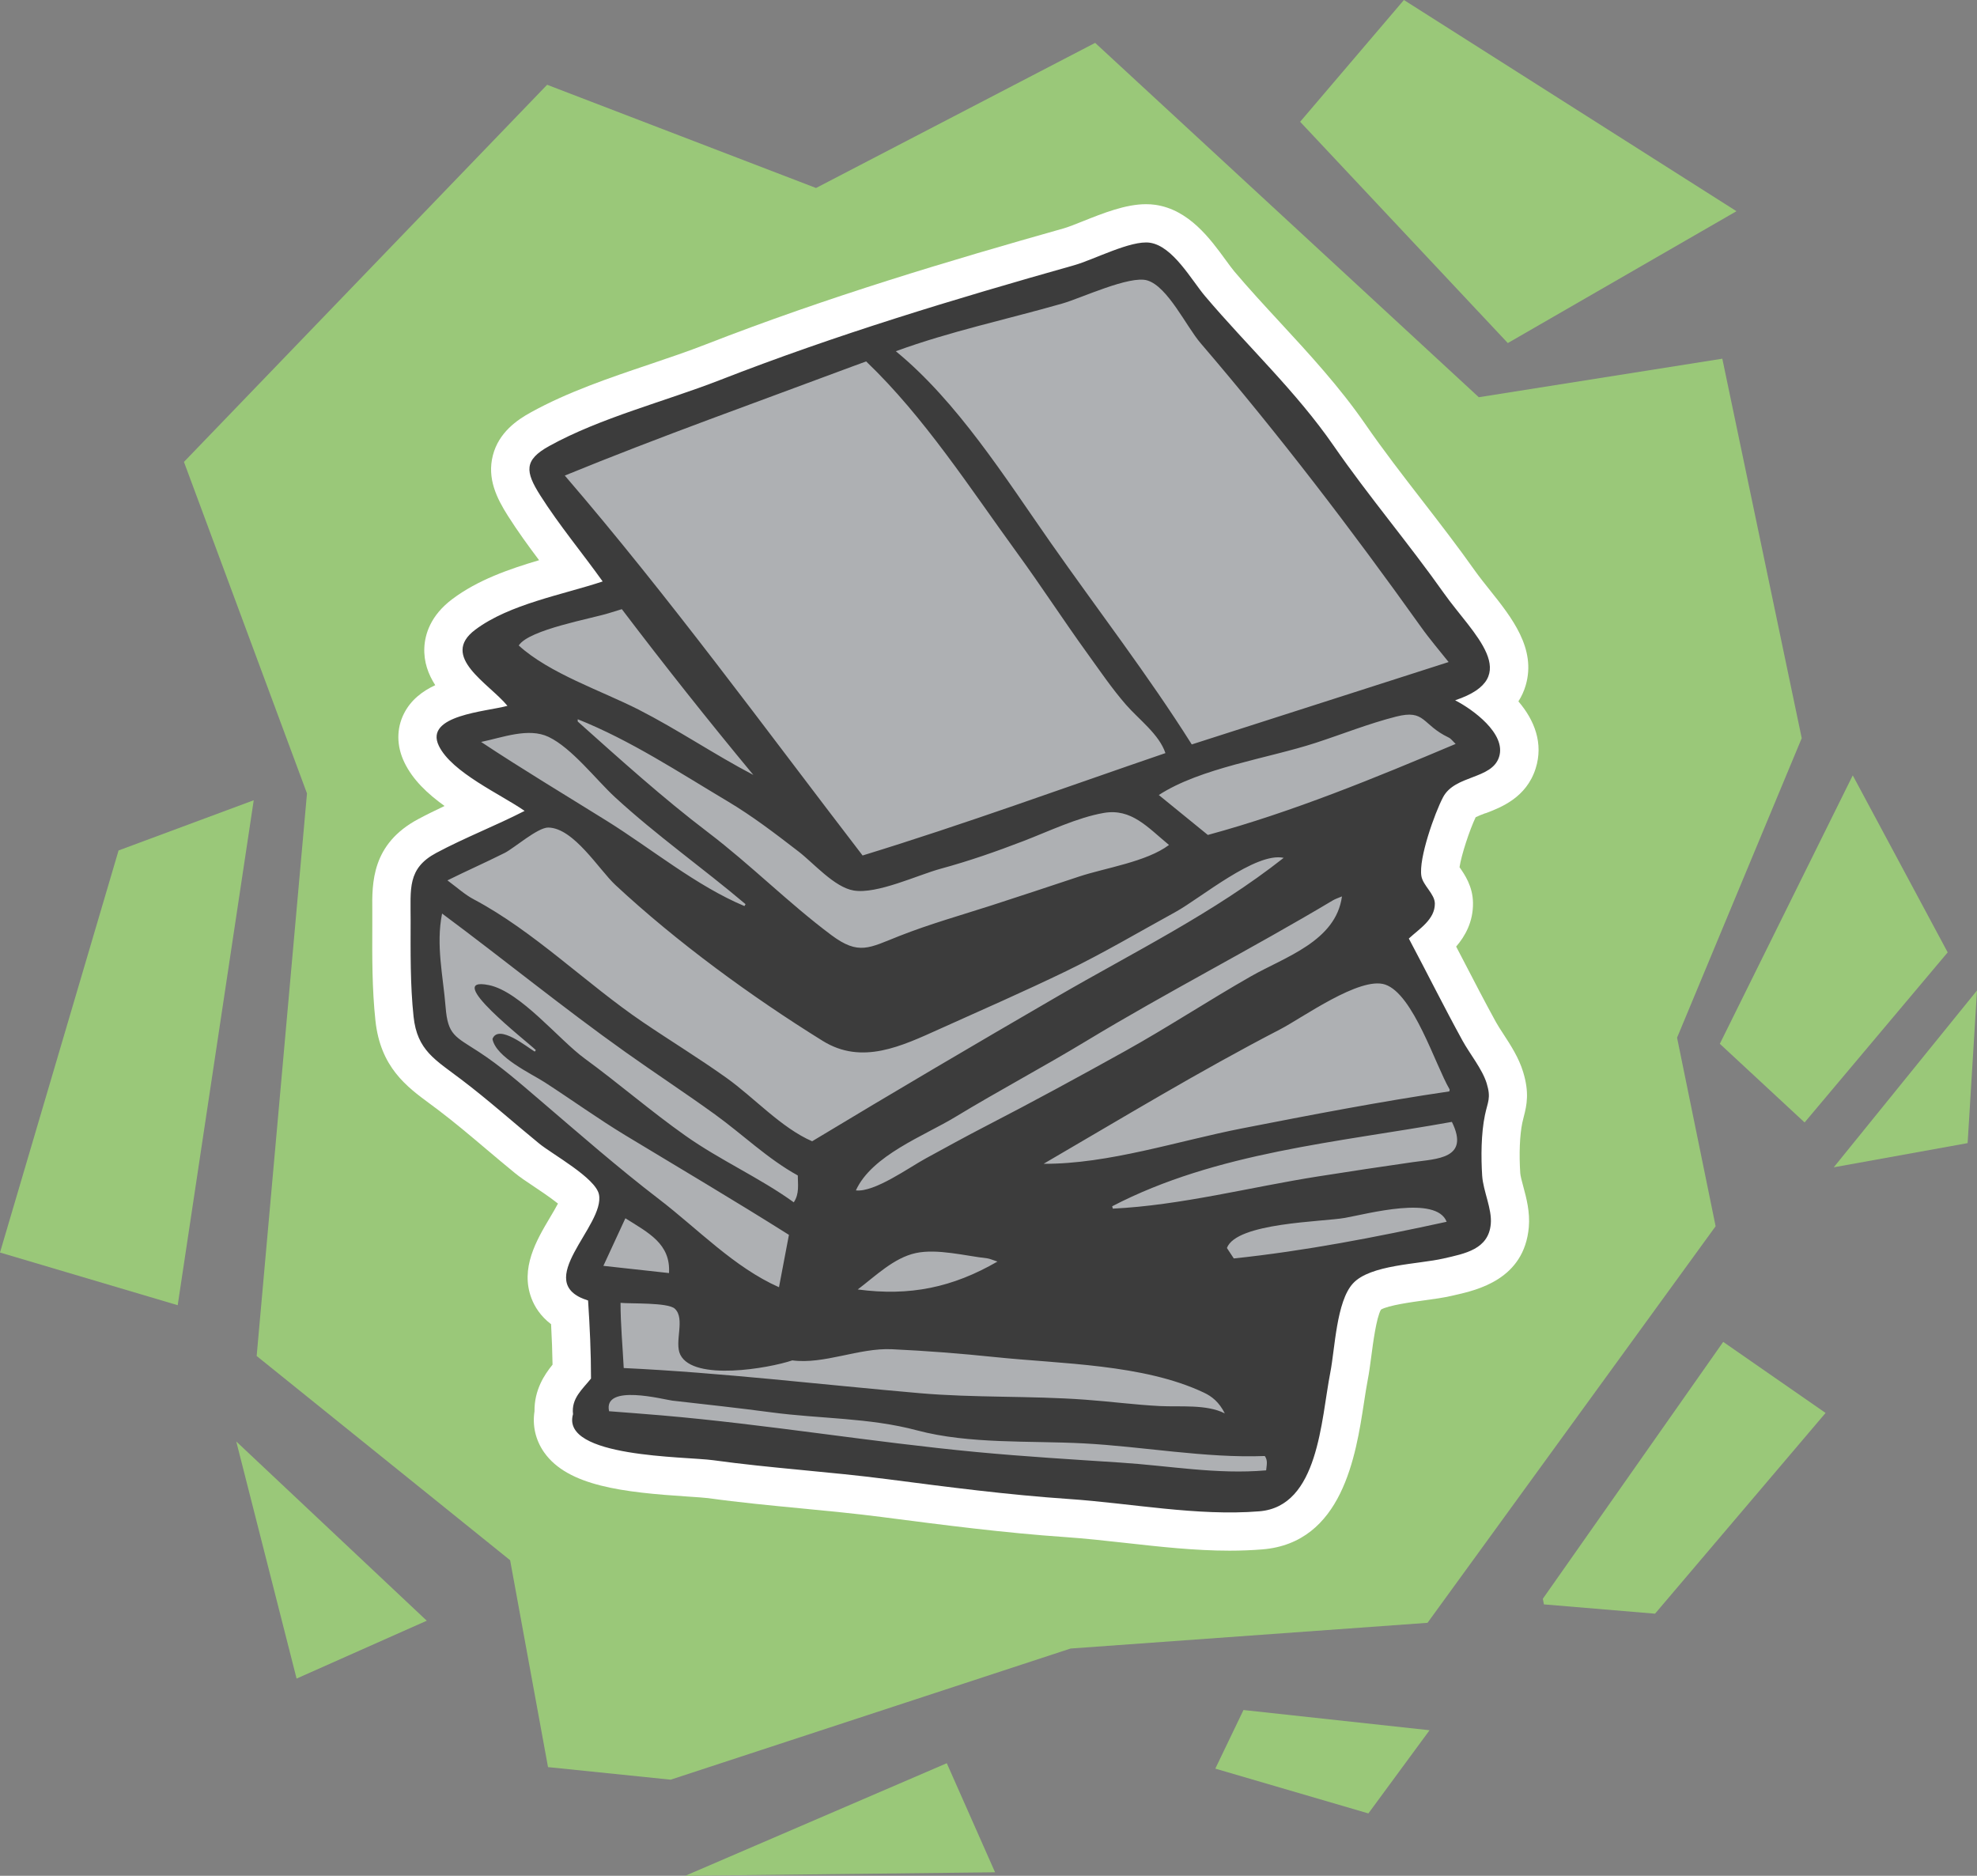 <?xml version="1.0" encoding="UTF-8"?> <svg xmlns="http://www.w3.org/2000/svg" id="Ebene_2" viewBox="0 0 309.96 294.06"><rect x="0" y="0" width="309.96" height="294.06" fill="#808080" stroke="none"/><defs><style>.cls-1{fill:#fff;}.cls-2{fill:#aeb0b3;}.cls-3{fill:#9ac879;}.cls-4{fill:#3c3c3c;}</style></defs><g id="Ebene_1-2"><g id="Gruppe_580"><g id="Gruppe_516"><path id="Pfad_379" class="cls-3" d="m262.93,162.64l6.05,29.59-45.17,62.17-55.96,4.03-62.7,20.56-19.23-1.97-5.94-32.43-39.74-32.02,7.89-88.19-19.29-51.97L85.78,13.29l42.16,16.18,43.76-22.75,60.15,55.55,38.18-6.04,12.45,59.49-19.54,46.94Z"></path><path id="Pfad_381" class="cls-3" d="m287.51,182.99l20.98-3.79,1.47-23.93-22.45,27.71Z"></path><path id="Pfad_382" class="cls-3" d="m156.01,293.51l-7.57-17.1-41.01,17.65,48.58-.55Z"></path><path id="Pfad_383" class="cls-3" d="m37.04,225.97l9.46,37.17,20.41-9.07-29.86-28.09Z"></path><path id="Pfad_385" class="cls-3" d="m236.4,53.78l-32.56-34.69L220.11,0l52.14,33.11-35.85,20.67Z"></path><path id="Pfad_386" class="cls-3" d="m305.37,149.29l-22.44,26.67-13.29-12.33,20.84-42.08,14.88,27.74Z"></path><path id="Pfad_387" class="cls-3" d="m259.49,252.97l-17.43-1.46-.17-.88,28.28-40.27,16.05,11.14-26.74,31.47Z"></path><path id="Pfad_388" class="cls-3" d="m18.59,133.32l21.19-7.87-11.92,79.16L0,196.35l18.59-63.03Z"></path><path id="Pfad_390" class="cls-3" d="m194.96,268.07l29.17,3.17-9.59,13.04-24-7.02,4.41-9.18Z"></path></g></g></g><g id="Ebene_3"><path class="cls-1" d="m232.92,127.49c2.39-.91,6.38-2.43,7.84-7.01,1.25-3.93-.16-7.56-2.7-10.53.5-.78.88-1.61,1.14-2.5,1.7-5.77-2.19-10.65-5.63-14.96-.83-1.04-1.61-2.02-2.27-2.94-2.7-3.82-5.56-7.52-8.33-11.1-3.01-3.89-6.12-7.91-8.92-11.97-4.07-5.88-8.79-10.99-13.36-15.94-2.4-2.6-4.88-5.28-7.17-7.99-.35-.42-.83-1.07-1.34-1.77-2.43-3.34-5.77-7.91-11.04-8.67-.47-.07-.97-.1-1.47-.1-3.19,0-6.73,1.41-9.86,2.66-1.16.46-2.35.94-3.04,1.13-17.82,5.03-36.96,10.72-56.14,18.2-2.76,1.08-5.7,2.07-8.8,3.12-6.32,2.13-12.85,4.34-18.63,7.54-2.11,1.16-5.01,3.13-5.93,6.74-.92,3.6.59,6.68,2.37,9.48,1.53,2.41,3.2,4.71,4.88,6.94-4.7,1.39-9.64,3.11-13.61,6.1-3.45,2.59-4.28,5.55-4.38,7.58-.11,2.26.62,4.22,1.71,5.91-2.04.95-3.83,2.33-4.9,4.44-1.2,2.37-1.18,5.1.06,7.67,1.32,2.75,3.67,4.94,6.3,6.83-1.37.65-2.75,1.32-4.12,2.05-7.32,3.91-7.26,9.98-7.21,14.41,0,.45,0,.92,0,1.4v1.06c-.02,4.79-.04,9.75.49,14.71.78,7.33,4.9,10.37,8.54,13.05.42.31.85.63,1.3.97,2.56,1.94,5,4,7.58,6.18,1.48,1.25,2.96,2.5,4.47,3.73.78.64,1.78,1.31,2.94,2.08.96.64,2.66,1.78,3.79,2.69-.37.7-.87,1.54-1.25,2.18-2.1,3.54-4.72,7.95-2.89,12.71.47,1.23,1.37,2.73,3.06,4.02.12,2.28.2,4.36.23,6.34-1.28,1.57-2.87,3.97-2.83,7.31-.35,2.28.17,4.53,1.51,6.44,3.72,5.29,12.43,6.27,22.58,6.93,1.31.09,2.54.17,3.1.24,4.89.68,9.83,1.15,14.61,1.61,4.19.4,8.52.82,12.71,1.36l.14.02c9.35,1.21,19.01,2.47,28.7,3.13,3.02.21,6.1.55,9.35.91,5.31.59,10.8,1.21,16.28,1.21,1.79,0,3.51-.07,5.13-.2,12.57-1.02,14.67-14.75,15.93-22.95.2-1.33.4-2.59.6-3.64.22-1.11.38-2.38.56-3.71.26-1.98.78-6.01,1.51-7.29,1.16-.68,4.89-1.19,6.71-1.44,1.58-.21,3.07-.42,4.42-.73l.43-.1c3.54-.8,10.9-2.47,11.62-10.64.21-2.39-.38-4.6-.86-6.37-.21-.78-.45-1.66-.48-2.11-.2-3.02-.08-5.97.32-7.89.08-.38.16-.68.23-.96.5-1.88.87-3.83-.09-6.99-.69-2.28-1.99-4.26-3.13-6.01-.44-.68-.87-1.33-1.14-1.83-1.72-3.13-3.41-6.39-5.04-9.54-.4-.77-.8-1.54-1.2-2.3,1.41-1.64,2.68-3.88,2.64-6.85-.03-2.59-1.31-4.46-2.11-5.59.28-1.91,1.59-5.88,2.53-7.84.37-.19,1.04-.45,1.52-.63Z"></path><g><polygon class="cls-2" points="179.68 41.19 132.73 54.09 85.9 73.14 99.71 91.93 75.42 100.35 84.33 112.03 71.54 114.91 85.9 126.13 66.39 137.82 66.39 161.72 97.29 186.65 90.56 199.56 95.41 202.61 94.59 216.79 92.51 221.55 97.01 224.7 195.43 235.04 201.41 230.69 209.57 198.89 228.45 194.92 231.3 172.51 218.08 145.99 223.74 121.46 233.11 116.72 224.69 108.5 230.04 103.19 179.68 41.19"></polygon><path class="cls-4" d="m92.66,216.12c0-4.11-.19-8.15-.46-12.25-9.08-2.82,2.76-11.77,1.7-16.65-.56-2.58-7.29-6.26-9.35-7.94-4.09-3.34-8-6.85-12.21-10.04-4.1-3.11-6.94-4.57-7.5-9.88-.53-4.98-.47-10.11-.46-15.12.01-4.91-.55-8.09,4.03-10.54,4.49-2.4,9.3-4.25,13.84-6.58-3.65-2.56-11.43-6.01-13.45-10.21-2.32-4.81,7.47-5.35,10.76-6.26-2.88-3.51-10.68-7.71-5.05-11.93,5.37-4.03,13.7-5.48,19.98-7.57-3.21-4.49-6.83-8.83-9.78-13.48-2.38-3.75-2.58-5.55,1.4-7.75,8.01-4.43,18.13-6.98,26.71-10.32,18.3-7.14,36.71-12.69,55.59-18.02,3.09-.87,8.91-3.96,11.87-3.53,3.61.52,6.54,5.88,8.66,8.38,6.7,7.91,14.24,14.89,20.17,23.47,5.48,7.92,11.72,15.24,17.29,23.12,4.47,6.32,12.71,13.1,1.74,16.76,2.69,1.38,8.06,5.22,6.89,8.88-1.13,3.55-6.91,2.79-8.78,6.31-1.3,2.46-3.86,9.62-3.4,12.37.25,1.47,2.09,2.8,2.11,4.29.03,2.5-2.43,3.97-4.08,5.5,2.83,5.32,5.52,10.73,8.42,16.01,1.12,2.05,3.11,4.47,3.79,6.7.71,2.33.16,2.85-.28,4.98-.6,2.87-.62,6.58-.43,9.5.16,2.4,1.56,5.2,1.35,7.55-.35,3.99-4.05,4.65-7.42,5.42-3.95.91-11.48.95-14.19,3.91-2.6,2.82-2.82,10.24-3.55,13.96-1.46,7.43-1.82,21.01-11.13,21.76-9.75.79-20.12-1.27-29.87-1.93-9.55-.65-19.01-1.88-28.47-3.11-9.09-1.18-18.24-1.72-27.28-2.97-4.36-.6-23.94-.39-21.98-7.22-.3-2.49,1.51-3.93,2.81-5.57Zm43.13-159.46c-.81.3-1.43.52-2.05.75-15.06,5.63-30.32,11.05-45.19,17.14,16.4,19.06,31.39,39.65,46.69,59.56,16.01-4.91,31.63-10.63,47.48-16.05-.99-2.96-4.18-5.28-6.18-7.58-2.22-2.55-4.11-5.35-6.09-8.09-3.74-5.17-7.2-10.52-10.96-15.68-7.4-10.17-14.57-21.33-23.69-30.05Zm91.34,47.14c-1.38-1.74-2.95-3.56-4.33-5.5-10.97-15.37-22.28-30.18-34.57-44.51-2.22-2.58-5.14-8.86-8.35-9.83-2.75-.83-10.41,2.79-13.32,3.62-8.67,2.48-17.65,4.38-26.11,7.48,9.63,7.89,17.14,19.81,24.22,29.93,7.37,10.53,15.35,20.87,22.18,31.71,13.44-4.31,26.86-8.61,40.28-12.92Zm-156.97,34.22c1.57,1.16,2.75,2.25,4.13,2.97,9.44,5.01,17.6,13.2,26.45,19.21,4.36,2.96,8.87,5.71,13.17,8.78,4.29,3.06,8.58,7.83,13.42,9.93,12.78-7.71,25.57-15.23,38.48-22.72,11.95-6.93,24.55-13.11,35.45-21.71-4.38-.96-13.07,6.35-16.97,8.49-5.67,3.11-11.31,6.45-17.13,9.27-6.51,3.15-13.16,6.06-19.76,9.03-6.06,2.73-12.25,5.73-18.42,1.9-11.17-6.93-22.87-15.48-32.5-24.44-2.53-2.35-6.53-8.96-10.53-9-1.66-.01-5.38,3.25-6.81,3.97-2.97,1.49-6.01,2.83-8.99,4.31Zm13.67,26.85c.06-.08.12-.17.18-.25-1.3-1.3-14.82-11.71-7.36-10.19,4.93,1,10.97,8.56,15.02,11.51,5.35,3.91,10.36,8.26,15.77,12.08,5.47,3.87,11.66,6.6,17.01,10.46.91-1.35.63-2.85.63-4.21-4.72-2.6-8.64-6.43-13-9.58-4.62-3.34-9.38-6.46-14.02-9.76-9.77-6.94-19.12-14.57-28.75-21.72-.99,4.94.16,9.76.55,14.64.35,4.44,1.46,4.61,5.23,7.06,3.45,2.25,6.39,4.85,9.51,7.51,6.13,5.24,12.35,10.69,18.75,15.59,6.1,4.68,11.73,10.65,18.78,13.78.53-2.76,1.02-5.37,1.56-8.21-8.47-5.34-17.08-10.42-25.64-15.6-4.31-2.61-8.42-5.58-12.66-8.32-2.12-1.37-7.64-3.89-8.18-6.79.94-2.44,5.53,1.35,6.62,1.98Zm6.75-52.11c0,.24-.02.32,0,.35,6.66,5.95,13.32,11.97,20.44,17.38,6.67,5.07,12.63,11.1,19.31,16.09,4.31,3.22,5.93,2.02,10.67.15,4.72-1.86,9.61-3.24,14.43-4.79,4.6-1.48,9.17-3.01,13.76-4.53,4.1-1.36,10.56-2.3,14.09-4.95-3.34-2.75-5.88-5.78-10.24-5.02-4.14.72-8.68,2.91-12.59,4.41-4.32,1.66-8.5,3.12-12.98,4.34-3.57.97-9.96,4.02-13.62,3.41-3.03-.5-6.26-4.27-8.65-6.11-3.65-2.81-7.16-5.51-11.13-7.88-7.63-4.54-15.19-9.54-23.47-12.85Zm136.65,58.32c.02-.17.07-.26.04-.31-2.23-3.8-5.67-14.94-10.11-16.43-3.95-1.32-12.99,5.23-16.45,7.02-12.63,6.54-24.81,13.93-37.09,21.08,10.13.06,21.1-3.59,31.06-5.54,10.8-2.11,21.66-4.21,32.56-5.81Zm-35.21,50.47c-.9-1.76-2-2.64-3.28-3.24-9.49-4.49-22.44-4.49-32.76-5.57-5.4-.56-10.74-.98-16.17-1.23-5.14-.23-10.62,2.41-15.59,1.75-3.71,1.25-15.45,3.29-17.55-.87-1.01-2.01.83-5.66-.88-7.24-1.08-.99-6.93-.75-8.5-.91,0,3.39.33,6.82.5,10.22,15.5.73,30.93,2.6,46.39,3.94,8.62.75,17.31.39,25.94,1.02,3.92.28,7.8.8,11.73,1,3.2.16,7.28-.31,10.16,1.14Zm36.19-104.94c-.43-.4-.71-.82-1.1-1-4.23-2.02-3.6-4.45-8.23-3.27-4.26,1.08-8.45,2.76-12.63,4.12-7.45,2.43-18.01,3.91-24.57,8.17,2.63,2.14,5.13,4.18,7.69,6.26,13.27-3.6,26.19-8.93,38.85-14.27Zm-17.8,23.91c-.64.27-1.06.4-1.43.62-12.74,7.61-25.95,14.36-38.65,22.04-6.78,4.1-13.79,7.82-20.57,11.93-4.88,2.96-13.06,5.99-15.57,11.5,2.91.34,8.35-3.6,10.95-5.01,3.12-1.7,6.21-3.41,9.37-5.04,7.37-3.8,14.62-7.75,21.87-11.78,6.69-3.72,13.08-7.93,19.73-11.72,5.35-3.05,13.34-5.49,14.29-12.55Zm-114.92,80.71c2.85.22,5.54.42,8.23.65,16.55,1.42,32.96,4.2,49.52,5.76,7.45.7,14.92,1.15,22.41,1.64,7.73.5,15.09,1.89,22.86,1.22.07-.81.3-1.53-.21-2.25-9.3.36-19.09-1.49-28.41-1.98-8.43-.44-17.93.14-26.12-2.04-7.49-2-15.16-1.8-22.81-2.82-5.17-.69-10.36-1.25-15.54-1.84-1.28-.15-10.88-2.72-9.93,1.64Zm1.99-125.73c-.76.23-1.33.4-1.89.58-2.71.88-12.68,2.6-14.26,5.11,4.82,4.39,12.97,7.09,18.79,10.05,6.17,3.15,11.88,7.04,17.99,10.24-7.08-8.54-13.92-17.16-20.62-25.99Zm76.89,93.6c.03.12.07.25.1.37,10.65-.51,21.63-3.39,32.19-5.05,4.94-.78,9.91-1.53,14.86-2.24,3.71-.53,8.98-.5,6.11-6.31-17.87,3.22-36.93,4.74-53.26,13.23Zm-57.65-47.07l.17-.29c-6.76-5.72-13.94-10.76-20.48-16.78-2.92-2.69-6.75-7.7-10.4-9.44-3.15-1.5-7.23.1-10.58.79,6.46,4.28,13.12,8.27,19.7,12.37,6.94,4.32,14.06,10.21,21.59,13.36Zm76.71,55.25c11.21-1.18,22.31-3.34,33.38-5.75-1.62-4.19-12.4-1.24-15.94-.61-3.49.63-17.02.73-18.51,4.72.36.55.68,1.04,1.08,1.64Zm-37.04.49c-.81-.26-1.21-.46-1.62-.51-3.36-.37-7.84-1.56-11.21-.82-3.43.75-6.31,3.61-9.08,5.7,8.17,1.09,14.88-.31,21.9-4.37Zm-58.34-6.79c-1.24,2.68-2.34,5.06-3.45,7.46,3.54.39,6.91.76,10.29,1.13.27-4.6-3.23-6.31-6.84-8.59Z"></path></g></g></svg> 